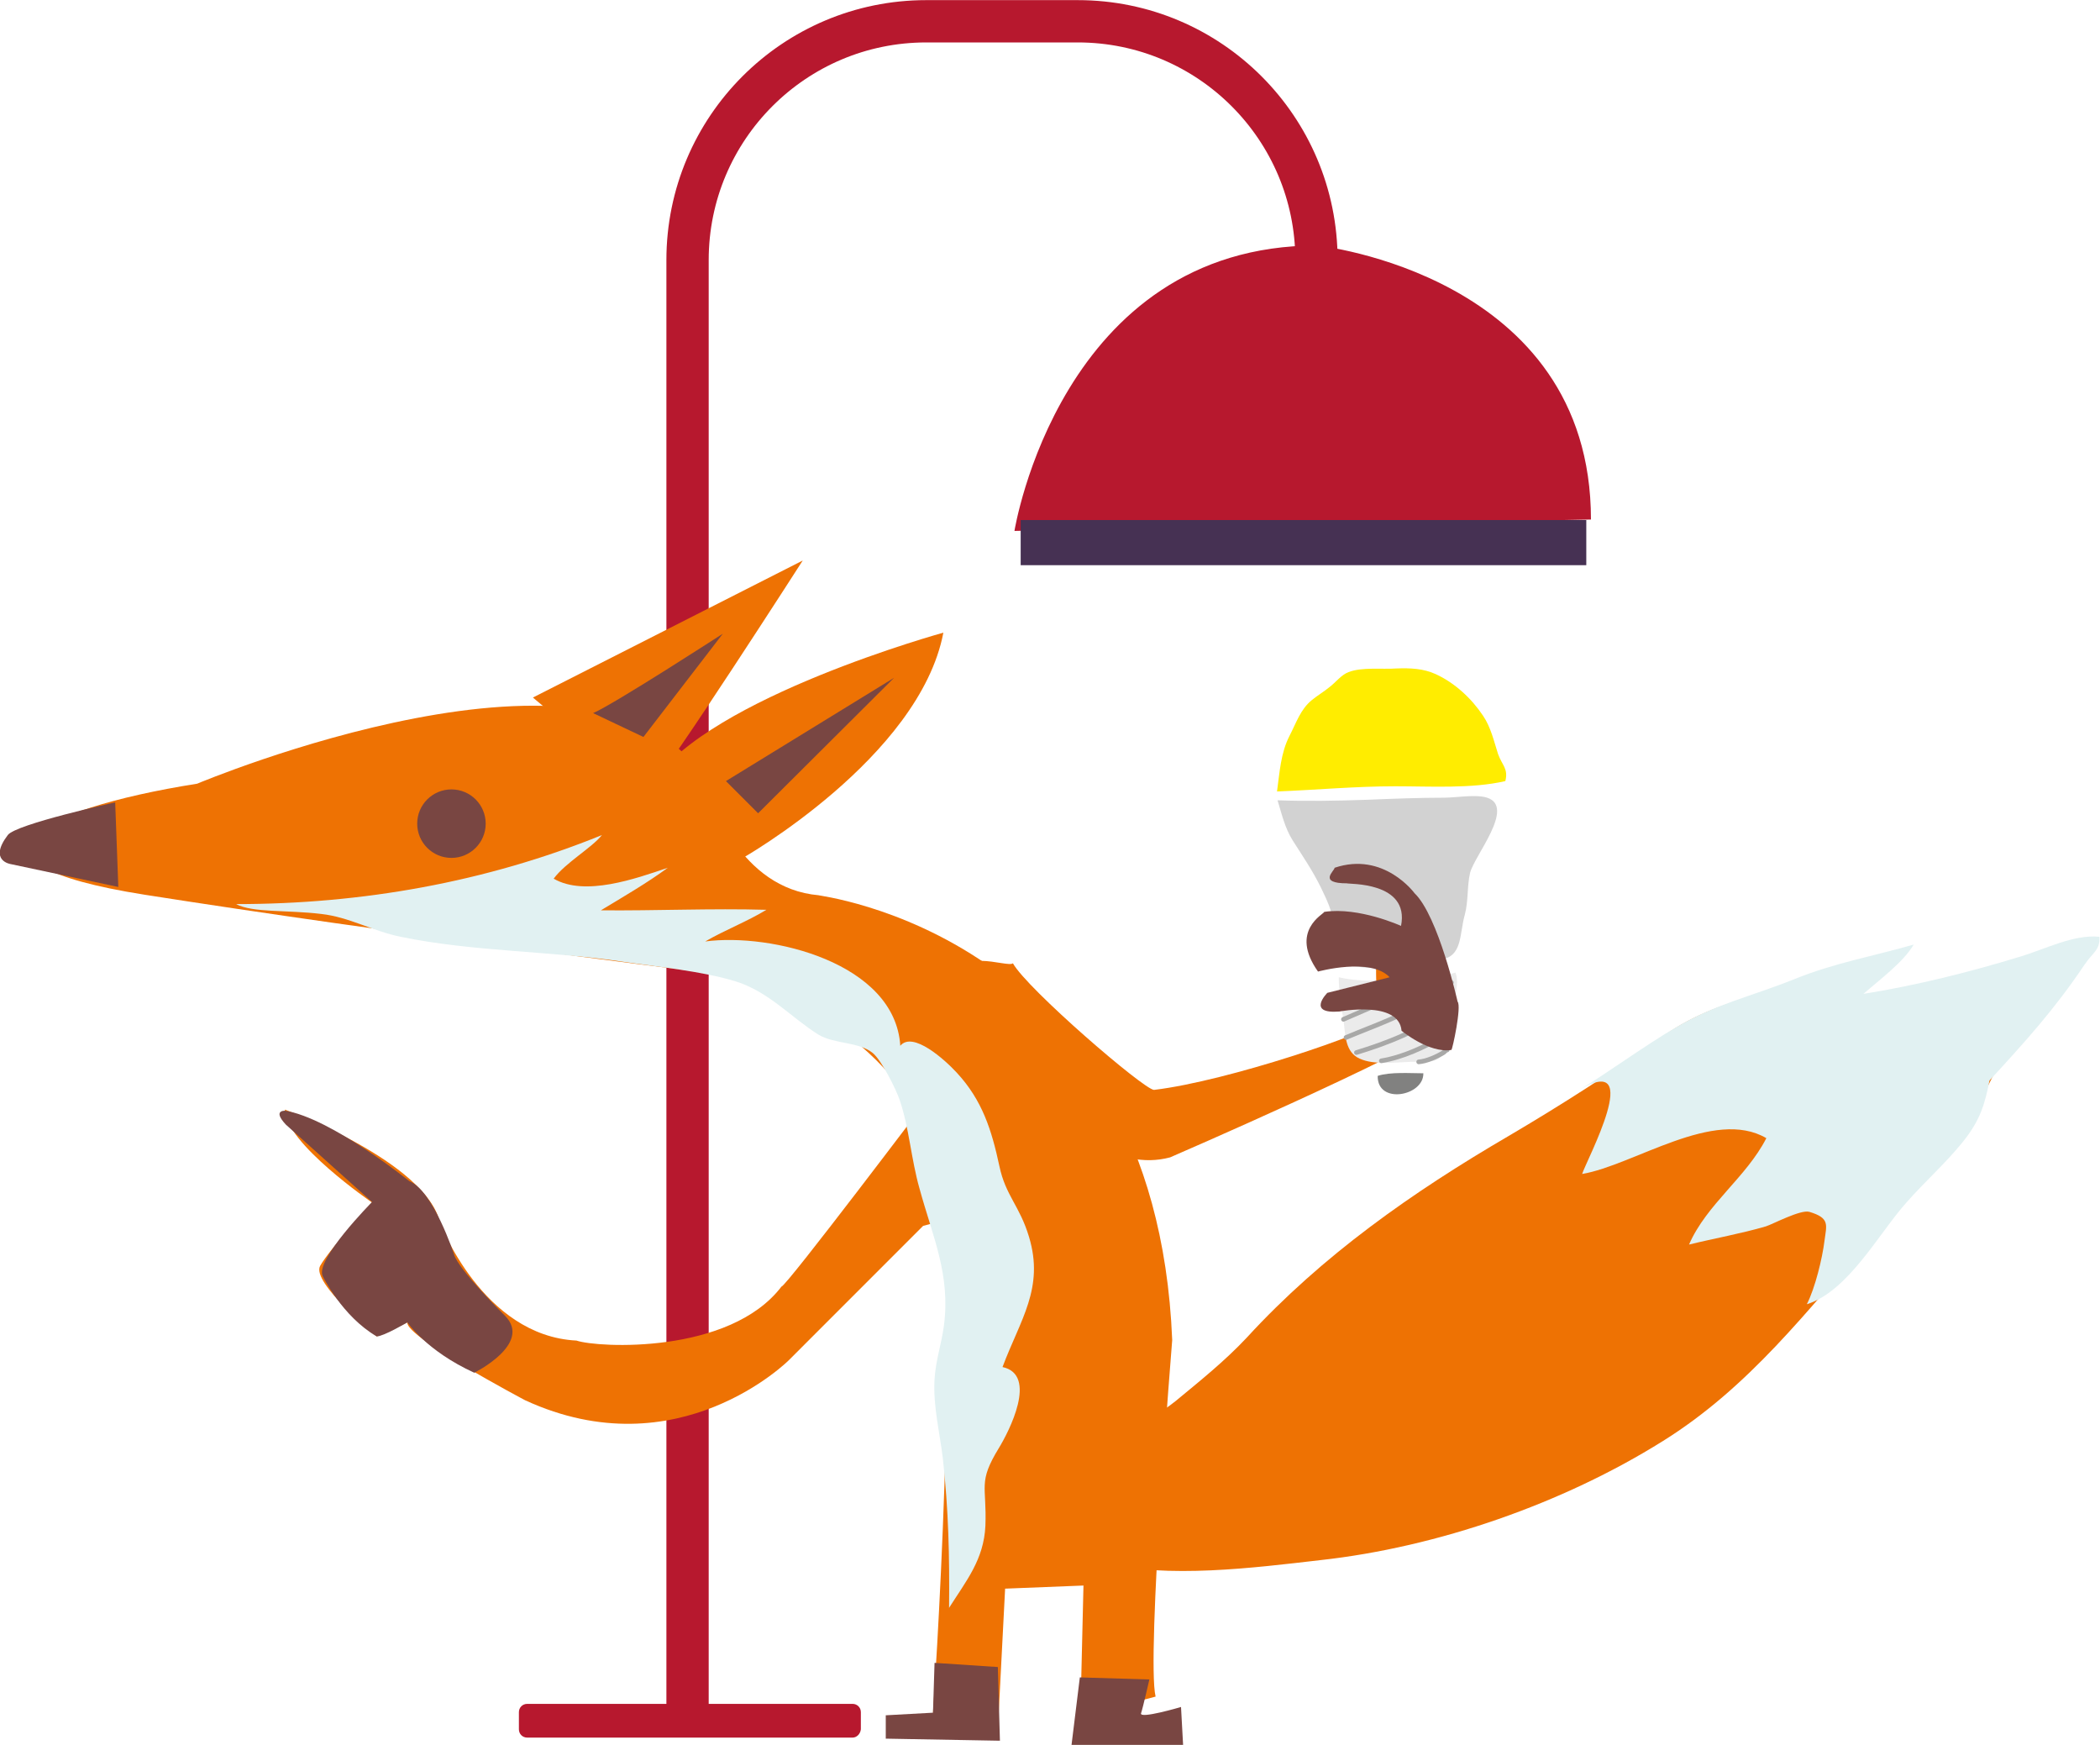 <?xml version="1.0" encoding="UTF-8"?> <svg xmlns="http://www.w3.org/2000/svg" xmlns:xlink="http://www.w3.org/1999/xlink" version="1.1" id="Layer_1" x="0px" y="0px" viewBox="0 0 404.7 336.2" style="enable-background:new 0 0 404.7 336.2;" xml:space="preserve"> <style type="text/css"> .st0{fill:none;stroke:#B7182E;stroke-width:8.151;stroke-linecap:round;stroke-linejoin:round;stroke-miterlimit:10;} .st1{fill:#EE7203;} .st2{fill:#E1F1F2;} .st3{fill:#794642;} .st4{fill:#D2D2D2;} .st5{fill:#EBEBEB;} .st6{fill:#818180;} .st7{fill:#FFED00;} .st8{fill:none;stroke:#A8A8A7;stroke-width:0.895;stroke-linecap:round;stroke-linejoin:round;stroke-miterlimit:10;} .st9{fill:#B7182E;} .st10{fill:#463153;} </style> <path class="st0" d="M253.7,50.1c0-25.4-20.6-46-46-46h-29.2c-25.4,0-46,20.6-46,46v278.4"></path> <g> <path class="st1" d="M54.9,213.8c0,0,27.2,10,29.9,21.8c0,0,8.2,21.8,26.3,22.7c4.1,1.4,29.5,2.7,39.5-10.4 c0.9,0,28.6-36.7,28.6-36.7l7.3,22.7l-8.6,2.3L152,262.1c0,0-21.3,21.3-50.8,7.7c0,0-23.1-12.2-22.7-15l-5.9,2.7 c0,0-12.7-10.4-10.9-13.6c1.8-3.2,10-12.2,10-12.2S54.9,220.2,54.9,213.8z"></path> <path class="st1" d="M38,151c0,0,79.4-33.4,97.7-0.6c1.3,3.8,6.9,20.8,22.1,22.1c-1.3,0,64.9,6.9,68.1,85.7c0,0-5,61.2-3.2,68.7 l-14.5,3.8l0.6-25.2l-15.1,0.6l-1.3,25.2l-12.6-1.3c0,0,5.7-81.3,0.6-109.1c0,0-10.7-29-48.5-34c0,0-56.9-7.1-104-14.5 C-11.4,166.2,6.4,156,38,151z"></path> <path class="st1" d="M154.7,108l-52,26.4c0,0,21,17.9,23.3,16.3C128.3,149.1,154.7,108,154.7,108z"></path> <path class="st1" d="M143,165.4c0,0,34.2-19.4,38.8-43.5c0,0-45,12.4-55.9,28.7L143,165.4z"></path> <g> <path class="st1" d="M206.5,278.4c7.5-3.1,13.7-3.3,20-8.4c4.6-3.8,9.6-7.8,13.8-12.3c14.5-15.8,31.9-28,50.4-38.8 c10.2-6,20.2-12.4,29.9-19.3c11.5-8.2,27.9-10.2,41.8-11.2c-1.7,1.4-3.9,2.4-5.7,3.7c8.4-1.4,16.6-3.2,25-4.1 c-3.2,2.4-8.6,2.9-10.8,6.2c6.9-1.3,13-5,20.1-5.3c-2.1,2.4-5.3,5-6.3,7.9c3.2-0.8,6.4-2.9,9.4-4.2c-7,6.6-10.3,16-14.9,24.2 c-4.9,8.6-11.9,14-18.3,21.3c-12.6,14.4-23.8,29.2-40.5,39.6c-19.2,12-43.3,20.4-65.9,22.9c-13,1.5-29.4,3.6-42.2,0.5 c-6-1.4-8.6-5.6-8.8-11.6c-0.1-3.1,0.7-10.4,3.2-11.8C207.1,279.3,207,280.9,206.5,278.4z"></path> <path class="st2" d="M304.5,209.9c12.5-7.2,1.2,13.7,0.4,16.3c10-1.7,25.4-12.8,35.5-6.9c-3.9,7.6-11.5,12.7-14.9,20.5 c4.9-1.2,10-2.1,14.8-3.5c1.3-0.4,6.7-3.3,8.4-2.8c4,1.2,3.3,2.5,2.9,5.6c-0.4,3.3-1.8,9.1-3.4,12.2c8-2.5,13.9-13.7,19.2-19.6 c3.6-4.1,7.4-7.4,10.8-11.6s4.3-7.3,5.2-11.9c6.9-7.5,12.6-13.8,18.3-22.3c1.7-2.5,3-2.8,2.9-5.4c-5-0.5-10.5,2.4-15.2,3.8 c-9.8,3-20.2,5.6-30.3,7.2c3.1-2.7,7.7-6.1,9.7-9.5c-8,2.3-15.2,3.5-23.1,6.7c-8.2,3.3-15.3,4.8-22.8,9.3 C316.9,201.5,309.1,207.2,304.5,209.9z"></path> </g> <path class="st3" d="M1.5,160.9c1.5-2.1,20.7-6.3,20.7-6.3l0.6,16.3l-20.7-4.4C2.1,166.5-2.3,165.9,1.5,160.9z"></path> <path class="st2" d="M45.5,174.2c24.2,0,48.1-4.2,70.5-13.3c-2,2.5-7,5.3-9.3,8.4c6,3.5,15.8,0,22-2.1c-4.1,3-8.6,5.6-12.9,8.2 c10.6,0.1,21.3-0.4,31.9-0.1c-3.8,2.3-8,3.9-11.8,6.1c12.7-1.7,36.6,4.1,37.6,20.1c2.4-2.9,8.6,2.7,10.9,5.2c4.9,5.3,6.7,11,8.2,18 c1.2,5.7,3.9,7.6,5.7,13.6c3,9.9-1.7,16-5.1,25.1c6.9,1.5,1.2,12.5-0.7,15.6c-4.1,6.7-2.3,7.2-2.6,15c-0.3,6.5-3.7,10.6-7,15.8 c0.1-9.9-0.1-18.8-1.2-28.8c-0.6-5-1.9-10.1-1.6-15.2c0.2-3.6,1.3-6.7,1.8-10.3c1.3-9.9-2.1-17-4.7-26.5c-1.6-5.6-2-11.7-3.8-17 c-0.7-2.1-3.5-7.7-5.2-9.1c-2.7-2.2-7.3-1.7-10.4-3.5c-5.3-3.3-9.6-8.3-16-10.3c-6.5-2-15.1-2.8-21.8-3.8 c-14.1-2.1-28.7-1.9-42.8-4.8c-5.4-1.1-9.9-3.8-15.3-4.4C55.3,175.3,48.7,175.9,45.5,174.2z"></path> <circle class="st3" cx="87" cy="158.7" r="6.6"></circle> <path class="st3" d="M114.3,137.4c4-1.7,25-15.3,25-15.3L124,142L114.3,137.4z"></path> <polygon class="st3" points="139.9,150.5 172.3,130.6 146.1,156.7 "></polygon> <polygon class="st3" points="180.1,320.4 179.8,330 170.7,330.5 170.7,335 192.7,335.4 192.3,321.2 "></polygon> <path class="st3" d="M208.1,323.2l-1.6,13H228l-0.4-7.3c0,0-8.1,2.4-7.7,1.2c0.4-1.2,1.6-6.5,1.6-6.5L208.1,323.2z"></path> <path class="st1" d="M186.5,190.3c0,0,18.5,38.2,39,32.7c0,0,46-19.9,52.7-25.3l-12.6-21.6c0,0-1.2,15.2,0.5,20.6 c-1.9,2.2-29.4,11.6-43.7,13.3c-1.9,0-24.5-19.5-27.2-24.4C194.3,186.6,182.8,181.8,186.5,190.3z"></path> <path class="st3" d="M55.1,216.7l16.6,14.9c0,0-11.1,11.2-9.5,14.3c0,0,3.7,7.7,10.4,11.6c1.3,0,5.9-2.7,5.9-2.7s3.7,5.5,12.9,9.7 c0,0,11.3-5.6,5.9-11c0,0-9-8.9-9.8-11.8c0,0-4-12.3-8.6-14.1c0,0-15.1-12.2-24-13.6C55.6,214.1,52.1,213.5,55.1,216.7z"></path> <g> <path class="st4" d="M257.9,185.3c-0.9-2-0.7-4.7-0.9-7.1c-0.2-2.6-1.3-4.8-2.4-7.1c-1.6-3.3-3.6-6.2-5.5-9.2 c-1.5-2.4-2.1-5.1-2.9-7.7c5.7,0.2,11.4,0.1,17.2-0.1c5-0.2,10-0.4,14.9-0.4c2.3,0,6.1-0.7,8.3,0c5.5,1.8-2.5,11.2-3.3,14.5 c-0.6,2.7-0.3,5.3-1,8c-1,3.5-0.5,7.5-3.8,8.5c-5.6,1.8-16.1,3-21.3,0.2C257.5,185,257.8,185.2,257.9,185.3z"></path> <path class="st5" d="M258,188.3c0,2.7,0.5,5.6,0.9,8.3c0.4,2.4,0.2,5.6,2.6,7.1c2.7,1.6,7.1,1,10.2,0.9c1.6-0.1,4.2,0.3,5.5-0.6 c1-0.7,2-2.6,2.5-3.7c1.1-2.5,0.6-5.3,0.8-8c0.1-1.6,0.6-3.3,0-4.9c-3.7,1.1-8.2,1.1-12,1.4C264.7,189.1,261,189,258,188.3z"></path> <path class="st6" d="M265.5,207.3c-0.1,5.6,8.9,3.9,8.8-0.5C271.9,206.8,267.9,206.5,265.5,207.3z"></path> <path class="st7" d="M290.1,150.5c-6.5,1.5-14.5,1-21.2,1c-7.6,0-15.2,0.7-22.8,1c0.5-3.6,0.7-7.4,2.4-10.7 c1.3-2.5,2.1-5.1,4.3-6.9c1.1-0.9,2.3-1.6,3.4-2.5c1.2-0.9,2.3-2.4,3.7-2.9c2.5-1,6.6-0.5,9.2-0.7c2.7-0.1,5.2,0,7.6,1.1 c3.7,1.7,6.9,4.7,9.1,8c1.5,2.2,2.1,4.9,2.9,7.4C289.5,147.5,290.7,148.1,290.1,150.5z"></path> <path class="st8" d="M258.9,192.1c1.7-0.7,3.4-1.3,5-2c0.4-0.2,1.2-0.6,1.3-0.6"></path> <path class="st8" d="M258.9,196.4c5.2-2.3,10.5-4.3,15.3-7.5"></path> <path class="st8" d="M259.4,199.9c5.7-2.4,11.3-4.2,16.3-7.7c1-0.7,2-1.2,2.9-2c0.3-0.3,0.9-1.2,1.1-0.9"></path> <path class="st8" d="M261.4,202.8c5.6-1.7,12.2-4.2,16.8-7.9c0.5-0.4,1.1-1,1.5-1.2"></path> <path class="st8" d="M266.2,204.4c4.2-0.7,8.2-2.6,11.9-4.7c0.7-0.4,1.4-0.9,2-1.4"></path> <path class="st8" d="M273.4,204.6c1.5-0.1,3.5-1,4.8-1.8c0.3-0.2,0.3-0.4,0.7-0.5"></path> </g> <path class="st3" d="M280.9,193c0,0-3.7-16.5-8.3-20.9c0,0-5.9-8.1-15.4-4.9c0,0.6-3.3,3,2.4,3c0.2,0.2,12.1-0.4,10.4,8.2 c0,0-8.1-3.7-14.8-2.7c0,0.4-6.8,3.6-1.2,11.5c0,0,10.2-2.8,13.8,1.1l-12,3c0,0-4.1,4.1,2.3,3.6c0,0,11.5-2.2,12,3.7 c0,0,5.3,4.4,9.6,3.7C279.9,202.3,281.7,193.9,280.9,193z"></path> </g> <path class="st9" d="M195.5,102.3c0,0,8.8-55,58.3-55c0,0,52.8,5.5,52.8,52.8L195.5,102.3z"></path> <rect x="196.7" y="100.2" class="st10" width="109" height="8.7"></rect> <path class="st9" d="M164.3,334.8h-62.7c-0.9,0-1.6-0.7-1.6-1.6v-3.3c0-0.9,0.7-1.6,1.6-1.6h62.7c0.9,0,1.6,0.7,1.6,1.6v3.3 C165.8,334.1,165.1,334.8,164.3,334.8z"></path> </svg> 